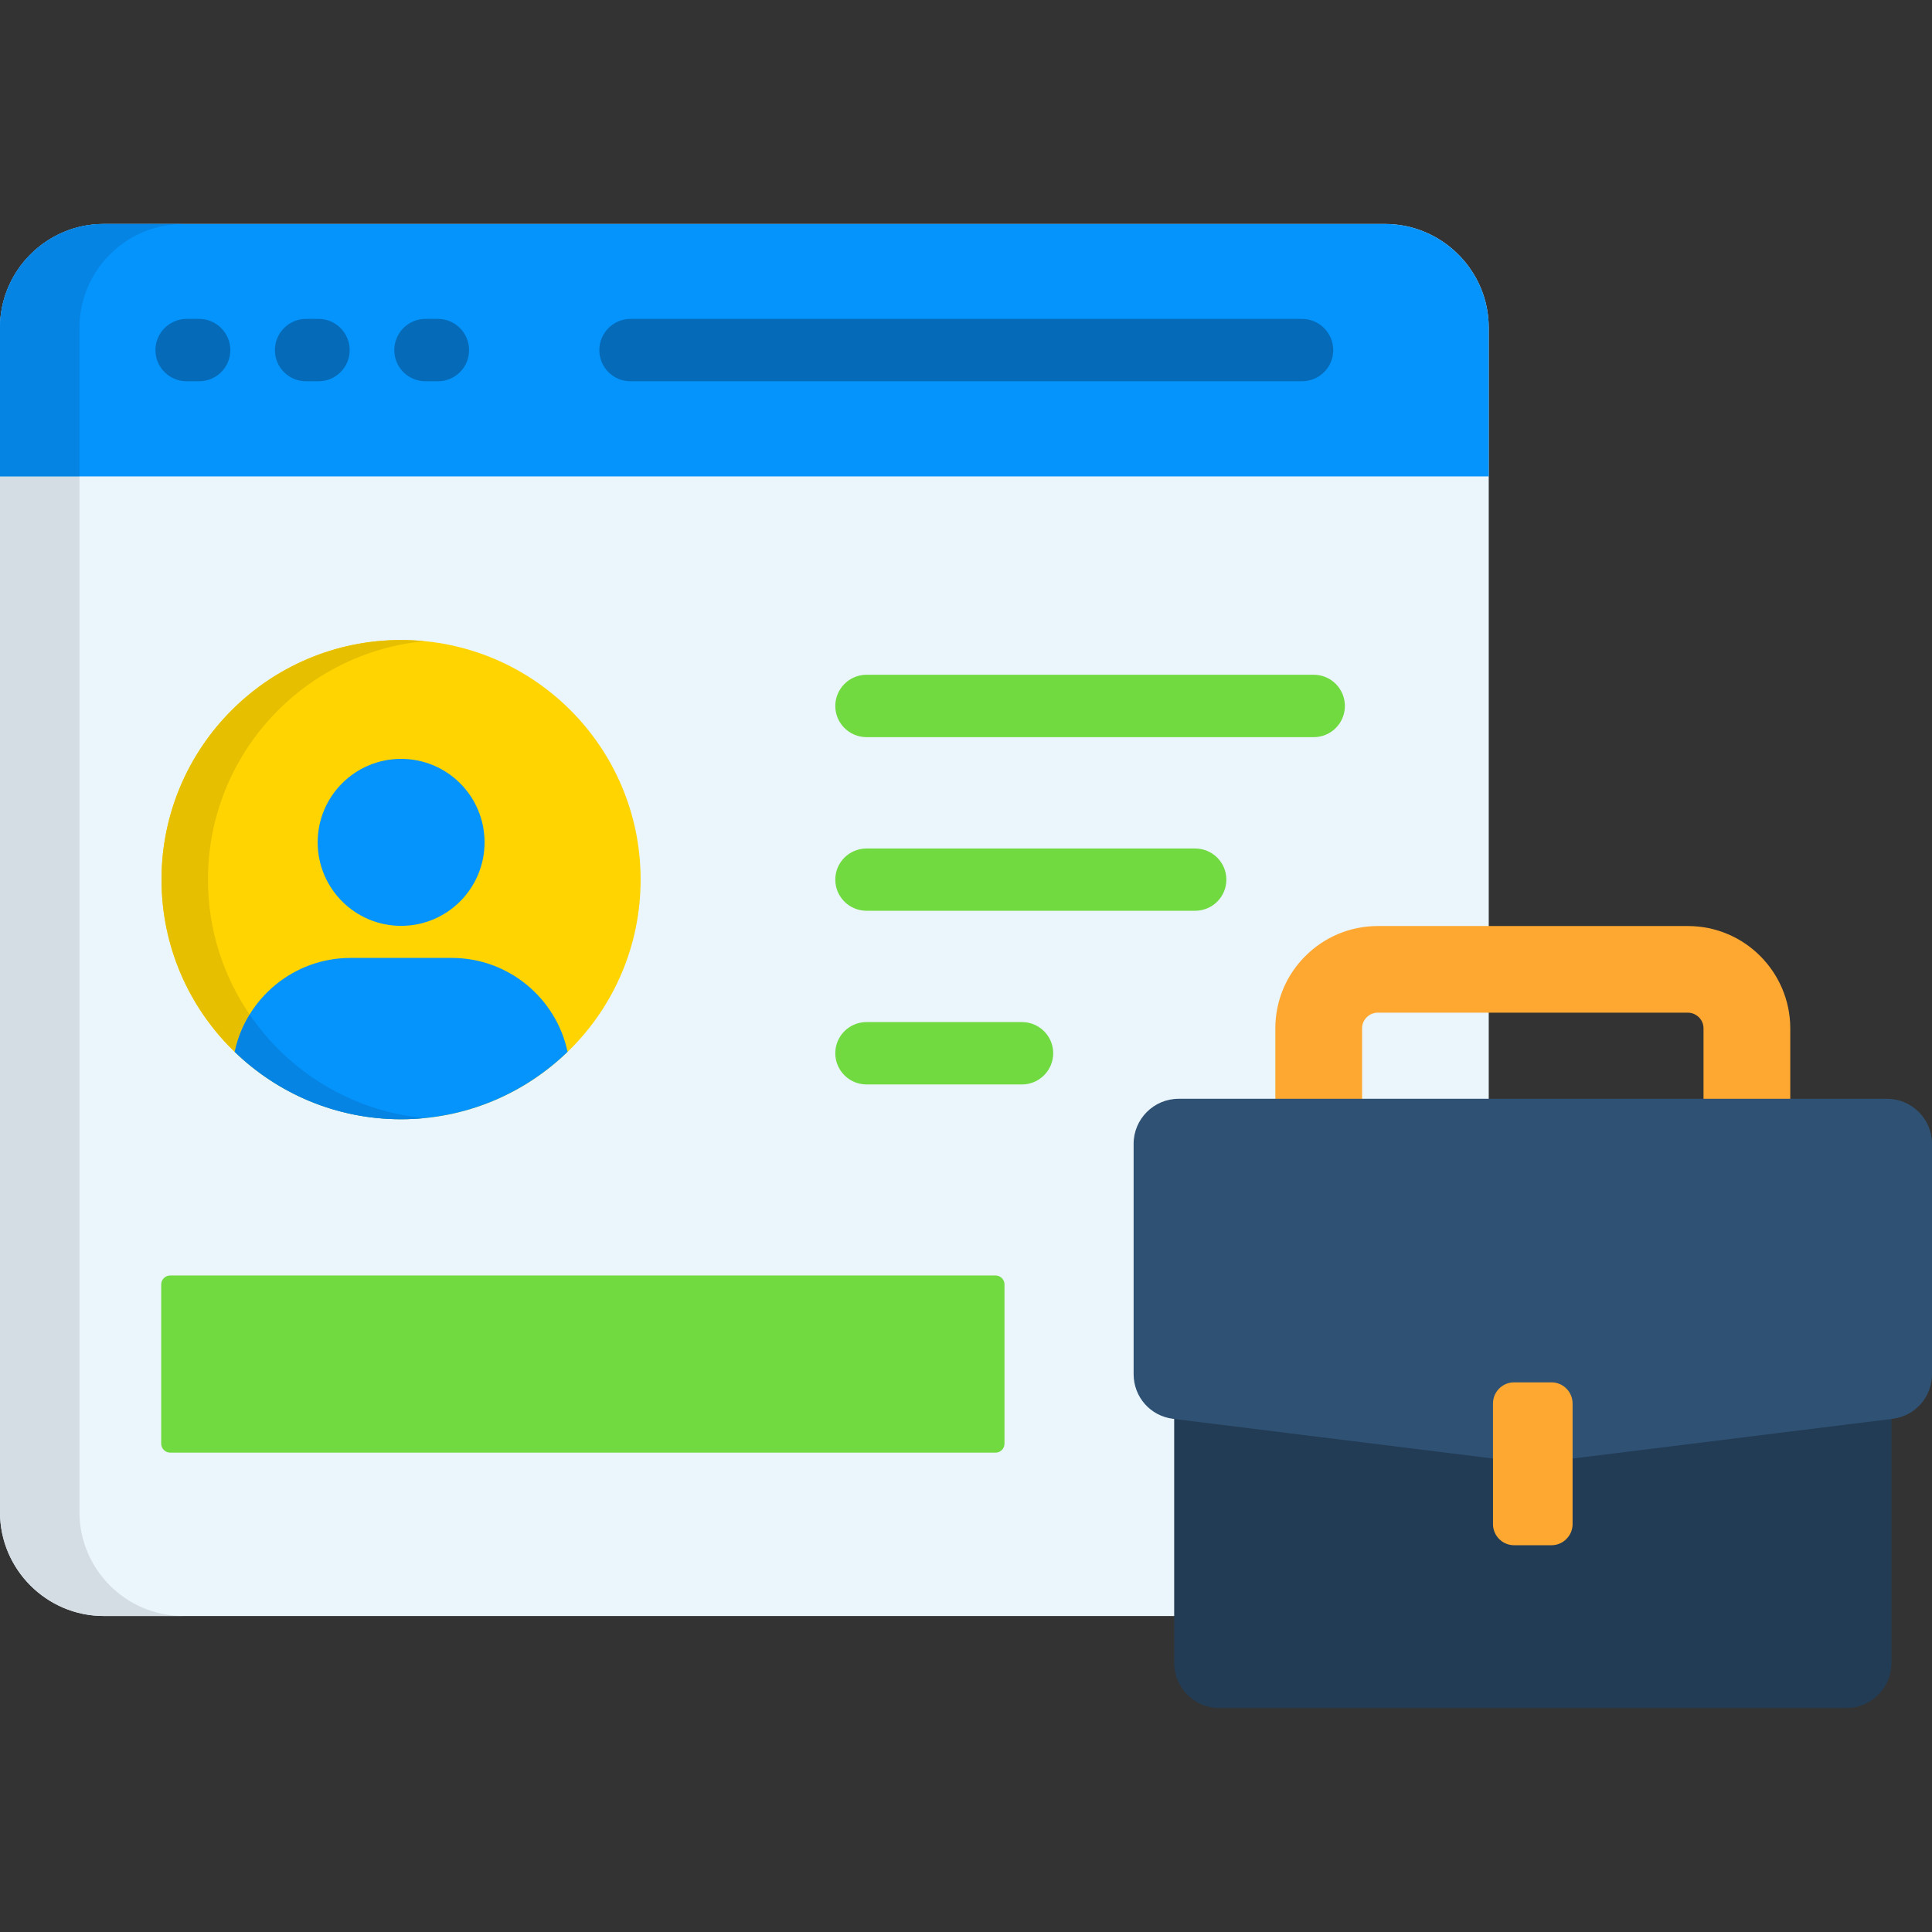 <svg id="Layer_1" enable-background="new 0 0 512 512" viewBox="0 0 512 512" xmlns="http://www.w3.org/2000/svg"><rect x="0" y="0" width="512" height="512" fill="#333333" stroke="none"/><g><g clip-rule="evenodd" fill-rule="evenodd"><path d="m27.47 59.35h339.56c15.11 0 27.5 12.36 27.5 27.47v313.97c0 15.11-12.39 27.47-27.5 27.47h-339.56c-15.11-.01-27.47-12.37-27.47-27.48v-313.97c0-15.1 12.36-27.46 27.47-27.46z" fill="#ebf5fc"/><path d="m106.3 169.61c35.06 0 63.47 28.43 63.47 63.5 0 35.06-28.4 63.5-63.47 63.5s-63.5-28.43-63.5-63.5c.01-35.06 28.44-63.5 63.5-63.5z" fill="#ffd400"/><path d="m150.41 278.75c-2.98-14.17-15.62-24.89-30.67-24.89h-26.87c-15.05 0-27.69 10.71-30.67 24.89 11.42 11.06 26.96 17.86 44.11 17.86 17.14 0 32.68-6.81 44.1-17.86z" fill="#0593fc"/><path d="m106.3 201.11c12.22 0 22.11 9.89 22.11 22.11s-9.89 22.14-22.11 22.14-22.11-9.92-22.11-22.14 9.9-22.11 22.11-22.11z" fill="#0593fc"/><path d="m106.3 169.61c2.07 0 4.11.11 6.15.31-32.17 3.09-57.34 30.19-57.34 63.18 0 13.27 4.08 25.57 11.03 35.74-1.84 3-3.2 6.35-3.94 9.89-11.96-11.54-19.39-27.72-19.39-45.64 0-35.04 28.43-63.48 63.49-63.48z" fill="#e6bf00"/><path d="m66.14 268.86c10.35 15.17 27.07 25.6 46.32 27.44-2.04.2-4.08.31-6.15.31-17.15 0-32.68-6.8-44.11-17.86.73-3.55 2.09-6.89 3.94-9.89z" fill="#0584e3"/><path d="m27.47 59.35h339.56c15.11 0 27.5 12.36 27.5 27.47v39.43h-394.53v-39.44c0-15.1 12.36-27.46 27.47-27.46z" fill="#0593fc"/></g><path d="m451.45 328.81v-56.3c0-1.13-.45-2.15-1.22-2.92-.77-.74-1.79-1.22-2.92-1.22h-82.2c-1.13 0-2.18.48-2.92 1.22-.77.77-1.22 1.79-1.22 2.92v56.3h-22.99v-56.3c0-7.46 3.03-14.26 7.97-19.16 4.9-4.9 11.68-7.94 19.16-7.94h82.2c7.48 0 14.26 3.03 19.16 7.94 4.9 4.9 7.97 11.71 7.97 19.16v56.3z" fill="#fea832"/><path clip-rule="evenodd" d="m311.16 345.67h190.09v95.05c0 6.58-5.36 11.93-11.93 11.93h-166.22c-6.58 0-11.93-5.36-11.93-11.93v-95.05z" fill="#223c55" fill-rule="evenodd"/><path clip-rule="evenodd" d="m310.88 376 93.86 11.65c1.02.11 1.93.11 2.95 0l93.85-11.65c6.01-.74 10.46-5.78 10.46-11.85v-61.03c0-6.58-5.36-11.93-11.93-11.93h-187.72c-6.58 0-11.93 5.36-11.93 11.93v61.03c0 6.07 4.45 11.12 10.46 11.85z" fill="#2f5274" fill-rule="evenodd"/><path clip-rule="evenodd" d="m401.22 366.34h9.95c3.06 0 5.58 2.52 5.58 5.58v32c0 3.06-2.52 5.58-5.58 5.58h-9.95c-3.06 0-5.56-2.52-5.56-5.58v-32c0-3.06 2.5-5.58 5.56-5.58z" fill="#fea832" fill-rule="evenodd"/><path d="m229.64 287.39c-4.56 0-8.28-3.71-8.28-8.28 0-4.56 3.71-8.25 8.28-8.25h41.19c4.56 0 8.28 3.69 8.28 8.25s-3.71 8.28-8.28 8.28zm0-92.04c-4.56 0-8.28-3.71-8.28-8.25 0-4.56 3.71-8.28 8.28-8.28h118.52c4.56 0 8.25 3.71 8.25 8.28 0 4.54-3.69 8.25-8.25 8.25zm0 46.01c-4.56 0-8.28-3.69-8.28-8.25s3.71-8.25 8.28-8.25h87.08c4.56 0 8.28 3.69 8.28 8.25s-3.71 8.25-8.28 8.25z" fill="#70da40"/><path clip-rule="evenodd" d="m45.1 338.02h218.75c1.3 0 2.35 1.08 2.35 2.38v42.18c0 1.3-1.05 2.38-2.35 2.38h-218.75c-1.3 0-2.38-1.08-2.38-2.38v-42.18c0-1.3 1.08-2.38 2.38-2.38z" fill="#70da40" fill-rule="evenodd"/><path d="m49.47 101.04c-4.56 0-8.28-3.69-8.28-8.25s3.71-8.28 8.28-8.28h3.29c4.56 0 8.28 3.71 8.28 8.28 0 4.56-3.71 8.25-8.28 8.25zm117.61 0c-4.56 0-8.25-3.69-8.25-8.25s3.69-8.28 8.25-8.28h177.96c4.56 0 8.28 3.71 8.28 8.28 0 4.56-3.71 8.25-8.28 8.25zm-54.34 0c-4.56 0-8.25-3.69-8.25-8.25s3.69-8.28 8.25-8.28h3.32c4.56 0 8.25 3.71 8.25 8.28 0 4.56-3.68 8.25-8.25 8.25zm-31.64 0c-4.56 0-8.25-3.69-8.25-8.25s3.69-8.28 8.25-8.28h3.32c4.54 0 8.25 3.71 8.25 8.28 0 4.56-3.71 8.25-8.25 8.25z" fill="#056bb8"/><path clip-rule="evenodd" d="m21.06 126.24v274.54c0 15.11 12.36 27.47 27.47 27.47h-21.06c-15.11 0-27.47-12.36-27.47-27.47v-274.54z" fill="#d4dde3" fill-rule="evenodd"/><path clip-rule="evenodd" d="m27.47 59.35h21.06c-15.11 0-27.47 12.36-27.47 27.47v39.43h-21.06v-39.44c0-15.1 12.36-27.46 27.47-27.46z" fill="#0584e3" fill-rule="evenodd"/></g></svg>